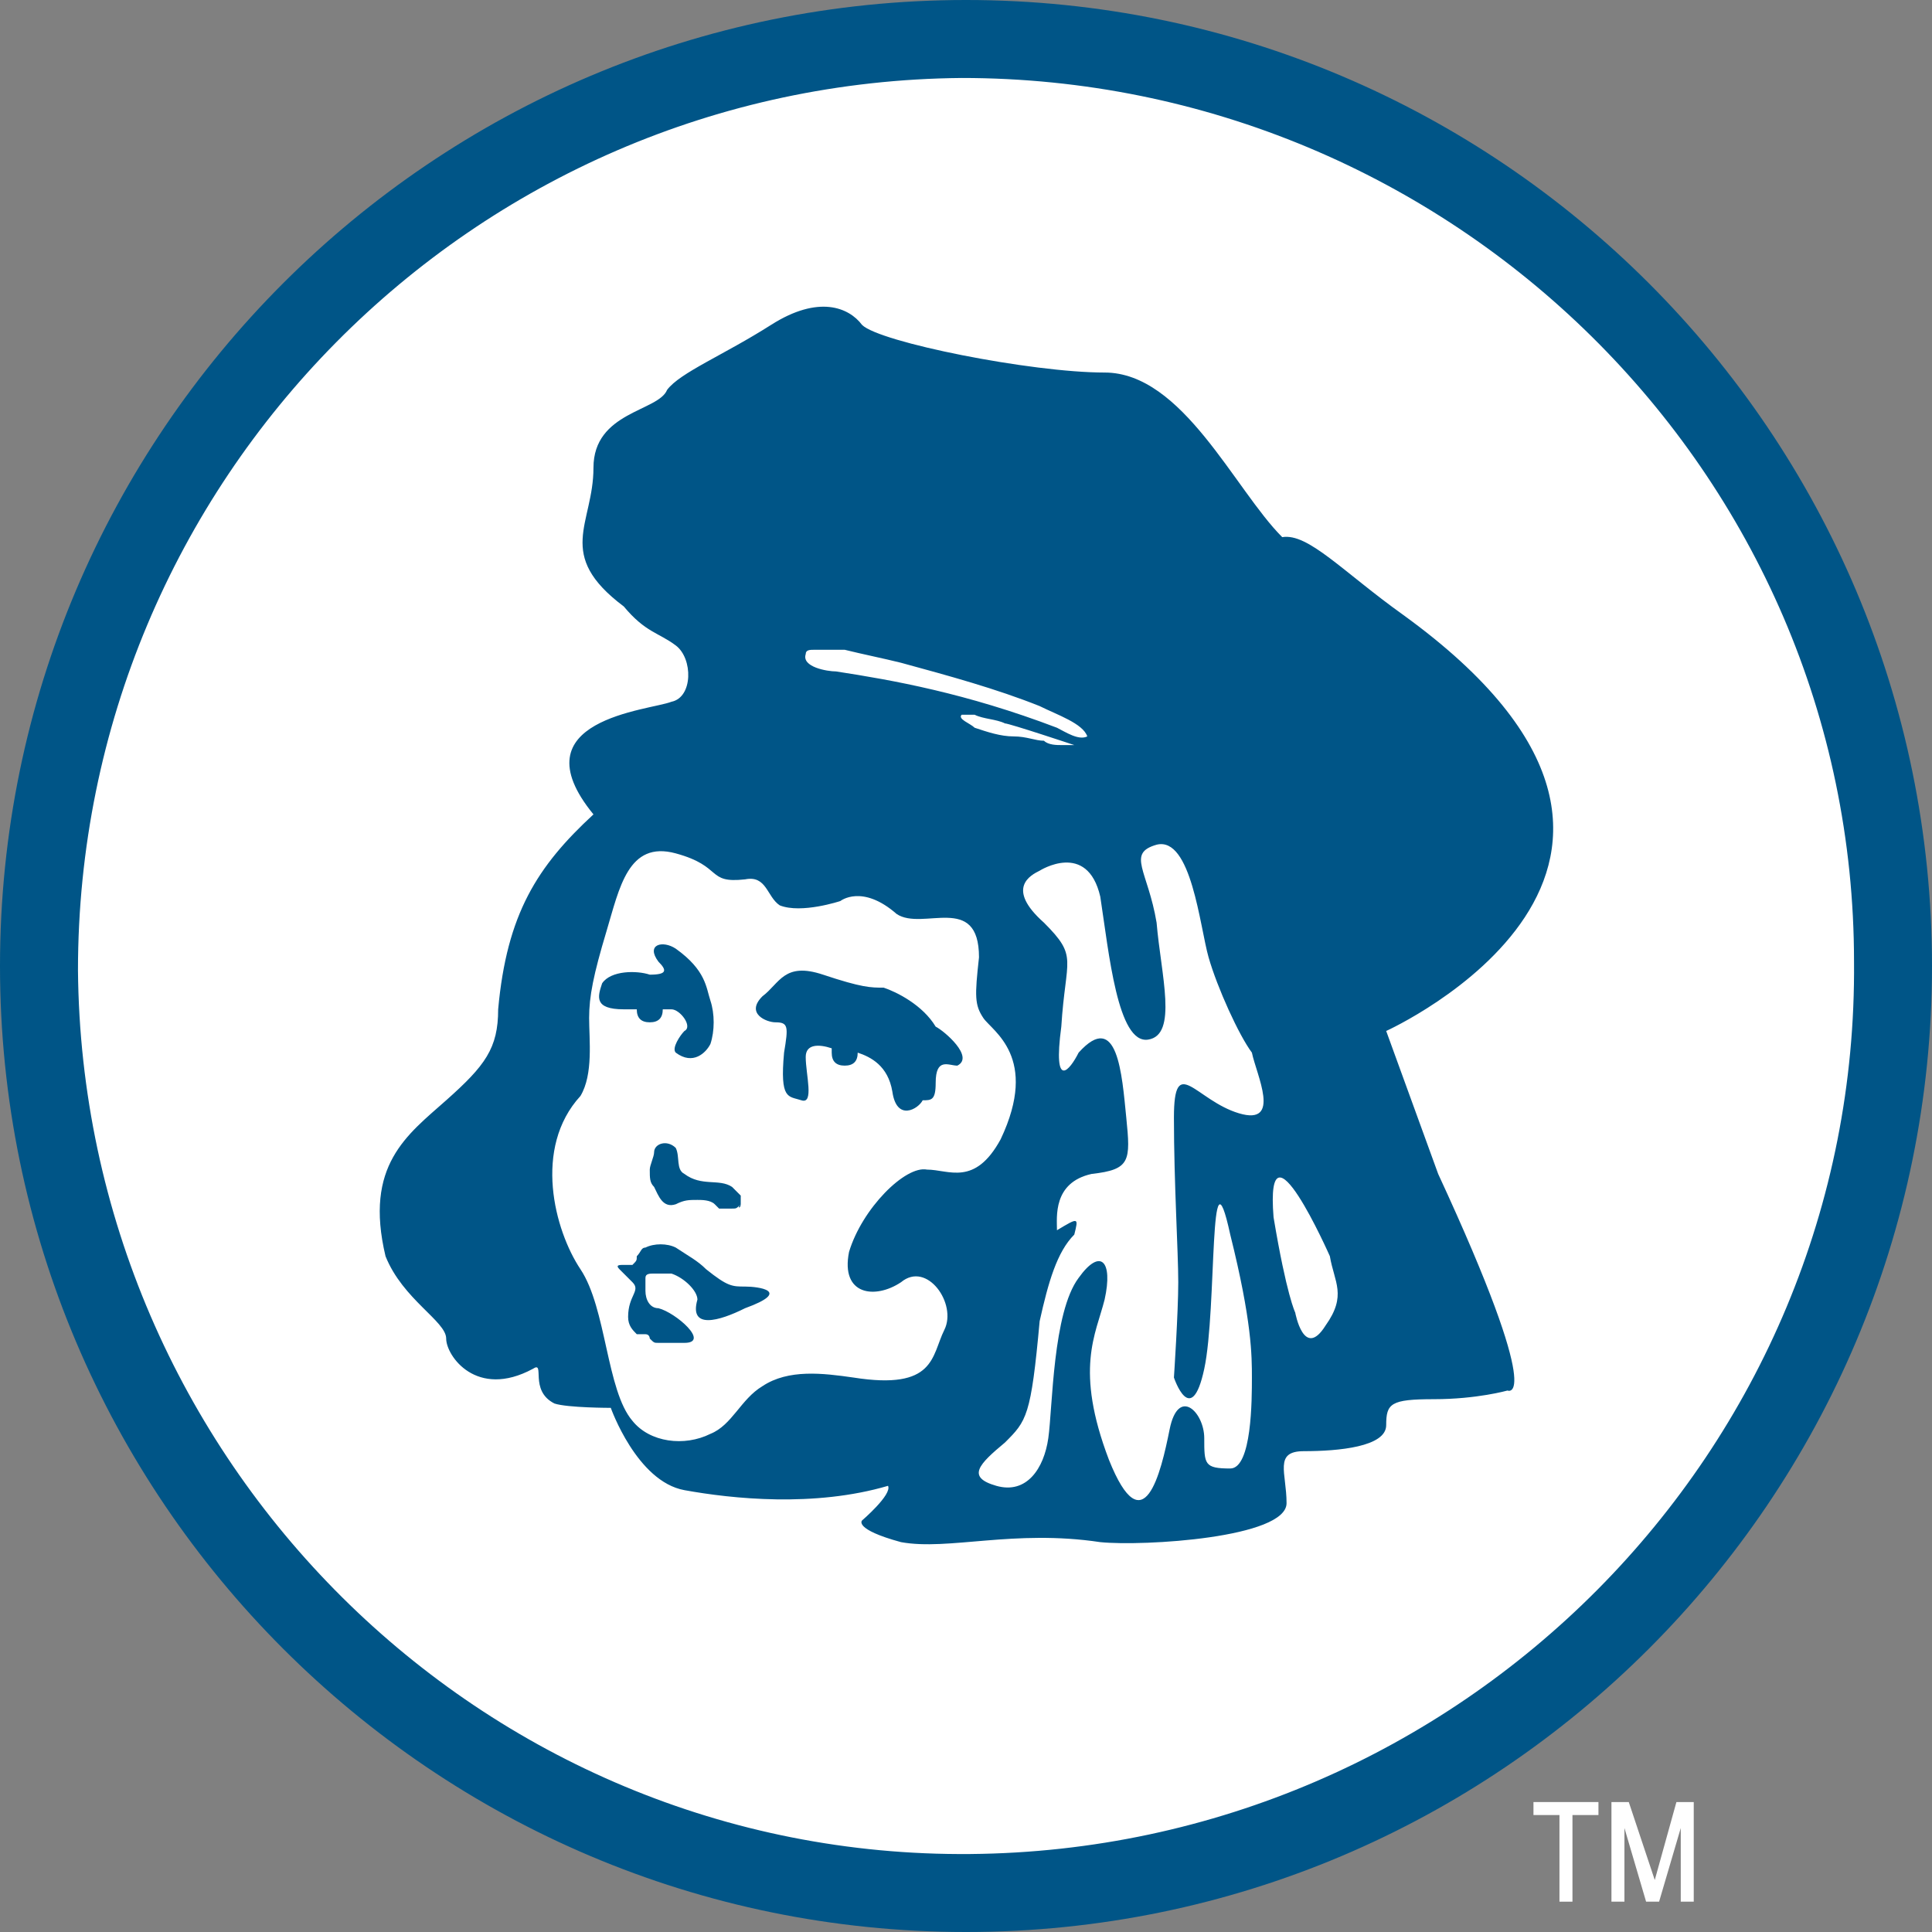 <?xml version="1.0" encoding="utf-8"?>
<!-- Generator: Adobe Illustrator 27.7.0, SVG Export Plug-In . SVG Version: 6.00 Build 0)  -->
<svg version="1.1" id="Layer_1" xmlns="http://www.w3.org/2000/svg" xmlns:xlink="http://www.w3.org/1999/xlink" x="0px" y="0px"
	 viewBox="0 0 44.6 44.6" style="enable-background:new 0 0 44.6 44.6;" xml:space="preserve">
<rect x="0" y="0" width="44.6" height="44.6" fill="#808080" stroke="none"/>
<style type="text/css">
	.st0{fill:#FFFFFF;}
	.st1{fill:#005587;}
</style>
<circle class="st0" cx="22.2" cy="22.3" r="21"/>
<path class="st1" d="M16.4,24.1c0.1-0.3,0.1-0.7,0-1s-0.1-0.7-0.8-1.2c-0.3-0.2-0.7-0.1-0.4,0.3c0.2,0.2,0.2,0.3-0.2,0.3
	c-0.3-0.1-0.9-0.1-1.1,0.2c-0.1,0.3-0.2,0.6,0.5,0.6c0,0,0.1,0,0.3,0l0,0c0,0.2,0.1,0.3,0.3,0.3c0.2,0,0.3-0.1,0.3-0.3
	c0.1,0,0.1,0,0.2,0c0.2,0,0.5,0.4,0.3,0.5c-0.1,0.1-0.3,0.4-0.2,0.5C16,24.6,16.3,24.3,16.4,24.1 M17.1,27.8c0-0.1,0-0.1,0-0.2
	c-0.1-0.1-0.2-0.2-0.2-0.2l0,0c-0.3-0.2-0.7,0-1.1-0.3c-0.2-0.1-0.1-0.4-0.2-0.6c-0.2-0.2-0.5-0.1-0.5,0.1c0,0.1-0.1,0.3-0.1,0.4
	c0,0.2,0,0.3,0.1,0.4c0.1,0.2,0.2,0.5,0.5,0.4c0.2-0.1,0.3-0.1,0.5-0.1c0.1,0,0.3,0,0.4,0.1l0.1,0.1c0,0,0,0,0.1,0h0.1h0.1
	C17,27.9,17,27.9,17.1,27.8C17,27.9,17.1,27.9,17.1,27.8 M17.2,29.7c-0.3,0-0.4,0-0.9-0.4c-0.2-0.2-0.4-0.3-0.7-0.5
	c-0.2-0.1-0.5-0.1-0.7,0c-0.1,0-0.1,0.1-0.2,0.2c0,0.1,0,0.1-0.1,0.2l0,0c-0.1,0-0.1,0-0.2,0c-0.1,0-0.2,0-0.1,0.1
	c0.1,0.1,0.2,0.2,0.3,0.3c0.2,0.2-0.1,0.3-0.1,0.8c0,0.2,0.1,0.3,0.2,0.4c0.1,0,0.1,0,0.2,0c0.1,0,0.1,0.1,0.1,0.1
	c0.1,0.1,0.1,0.1,0.2,0.1c0.2,0,0.4,0,0.6,0c0.6,0-0.2-0.7-0.6-0.8c-0.2,0-0.3-0.2-0.3-0.4c0-0.1,0-0.2,0-0.3c0-0.1,0.1-0.1,0.2-0.1
	h0.1c0.1,0,0.2,0,0.3,0c0.3,0.1,0.6,0.4,0.6,0.6c-0.2,0.7,0.5,0.5,1.1,0.2C18.3,29.8,17.5,29.7,17.2,29.7 M20.4,22.8
	c-0.3,0-0.5,0-1.4-0.3s-1,0.2-1.4,0.5c-0.4,0.4,0.1,0.6,0.3,0.6c0.3,0,0.3,0.1,0.2,0.7c-0.1,1.1,0.1,1,0.4,1.1s0.1-0.6,0.1-1
	c0-0.3,0.3-0.3,0.6-0.2v0.1c0,0.2,0.1,0.3,0.3,0.3c0.2,0,0.3-0.1,0.3-0.3l0,0c0.3,0.1,0.7,0.3,0.8,0.9c0.1,0.7,0.6,0.4,0.7,0.2
	c0.2,0,0.3,0,0.3-0.4c0-0.6,0.3-0.4,0.5-0.4c0.4-0.2-0.3-0.8-0.5-0.9C21.3,23.2,20.7,22.9,20.4,22.8 M30.6,30.6
	c-0.5,0.8-0.7-0.3-0.7-0.3s-0.2-0.4-0.5-2.2c-0.2-2.5,1.3,0.9,1.3,0.9C30.8,29.6,31.1,29.9,30.6,30.6 M28.6,25.7
	c-1-0.3-1.5-1.4-1.5,0.1s0.1,3.1,0.1,3.8c0,0.7-0.1,2.2-0.1,2.2s0.4,1.2,0.7-0.2c0.3-1.4,0.1-5.4,0.6-3.1c0.5,2,0.5,2.8,0.5,3.3
	s0,2.1-0.5,2.1c-0.6,0-0.6-0.1-0.6-0.7c0-0.6-0.6-1.2-0.8-0.2c-0.2,1-0.6,2.7-1.4,0.7c-0.8-2.1-0.3-2.9-0.1-3.7
	c0.2-0.9-0.1-1.2-0.6-0.5c-0.6,0.8-0.6,3-0.7,3.7s-0.5,1.3-1.2,1.1s-0.4-0.5,0.2-1c0.5-0.5,0.6-0.6,0.8-2.8c0.2-0.9,0.4-1.6,0.8-2
	c0.1-0.4,0.1-0.4-0.4-0.1c0-0.3-0.1-1.1,0.8-1.3c0.9-0.1,0.9-0.3,0.8-1.3s-0.2-2.5-1.1-1.5c-0.2,0.4-0.6,0.9-0.4-0.6
	c0.1-1.6,0.4-1.6-0.4-2.4c-0.9-0.8-0.3-1.1-0.1-1.2c0,0,1.1-0.7,1.4,0.6c0.2,1.3,0.4,3.4,1.1,3.3s0.3-1.5,0.2-2.7
	c-0.2-1.2-0.7-1.6,0-1.8c0.8-0.2,1,1.9,1.2,2.6s0.7,1.8,1,2.2C29,24.8,29.6,26,28.6,25.7 M25.1,17c-0.2,0.1-0.5-0.1-0.7-0.2
	c-2.1-0.8-3.8-1.1-5.1-1.3c-0.2,0-0.8-0.1-0.7-0.4c0-0.1,0.1-0.1,0.2-0.1c0.2,0,0.6,0,0.7,0c0.4,0.1,0.9,0.2,1.3,0.3
	c1.1,0.3,2.2,0.6,3.2,1C24.4,16.5,25,16.7,25.1,17 M22.5,16.8C22.5,16.8,22.5,16.7,22.5,16.8c-0.1-0.1-0.4-0.2-0.3-0.3h0.1
	c0.1,0,0.2,0,0.2,0c0.2,0.1,0.5,0.1,0.7,0.2c0.1,0,1.6,0.5,1.6,0.5h-0.3c-0.1,0-0.3,0-0.4-0.1c-0.2,0-0.4-0.1-0.7-0.1
	C23.1,17,22.8,16.9,22.5,16.8 M19.4,20.8c0,0,0.5-0.4,1.3,0.3c0.6,0.4,1.9-0.5,1.9,1c-0.1,0.9-0.1,1.1,0.1,1.4s1.3,0.9,0.4,2.8
	c-0.6,1.1-1.2,0.7-1.7,0.7c-0.5-0.1-1.5,0.9-1.8,1.9c-0.2,1,0.6,1.1,1.2,0.7c0.6-0.5,1.3,0.5,1,1.1s-0.2,1.4-2.1,1.1
	c-0.7-0.1-1.5-0.2-2.1,0.2c-0.5,0.3-0.7,0.9-1.2,1.1c-0.6,0.3-1.4,0.2-1.8-0.3c-0.6-0.7-0.6-2.6-1.2-3.5c-0.6-0.9-1.1-2.8,0-4
	c0.3-0.5,0.2-1.3,0.2-1.8s0.1-1,0.4-2c0.3-1,0.5-2.1,1.6-1.8c1.1,0.3,0.7,0.7,1.6,0.6c0.5-0.1,0.5,0.4,0.8,0.6
	C18.5,21.1,19.4,20.8,19.4,20.8 M32.4,14.2c-1.4-1-2.2-1.9-2.8-1.8c-1.1-1.1-2.3-3.8-4.1-3.8c-1.7,0-5.2-0.7-5.6-1.1
	c-0.3-0.4-1-0.7-2.1,0S15.7,8.6,15.4,9c-0.2,0.5-1.7,0.5-1.7,1.8s-0.9,2,0.7,3.2c0.5,0.6,0.8,0.6,1.2,0.9c0.4,0.3,0.4,1.2-0.1,1.3
	c-0.5,0.2-3.6,0.4-1.8,2.6c-1.3,1.2-2,2.3-2.2,4.5c0,0.9-0.3,1.3-1.2,2.1c-0.9,0.8-1.9,1.5-1.4,3.6c0.4,1,1.4,1.5,1.4,1.9
	s0.7,1.4,2,0.7c0.3-0.2-0.1,0.5,0.5,0.8c0.3,0.1,1.3,0.1,1.3,0.1s0.6,1.7,1.7,1.9s3,0.4,4.7-0.1c0.1,0.2-0.6,0.8-0.6,0.8
	s-0.2,0.2,0.9,0.5c1.1,0.2,2.6-0.3,4.6,0c1,0.1,4.3-0.1,4.3-0.9c0-0.7-0.3-1.2,0.4-1.2c0.8,0,1.9-0.1,1.9-0.6s0.1-0.6,1.1-0.6
	s1.7-0.2,1.7-0.2s0.9,0.4-1.6-5L32,23.8C32,23.8,40.4,20,32.4,14.2 M42.8,22.2c0.1,11.3-9.1,20.5-20.4,20.6
	C11.1,42.9,1.9,33.7,1.8,22.4c0-11.3,9.1-20.5,20.4-20.6C33.5,1.8,42.8,10.9,42.8,22.2 M44.6,22.3C44.6,10,34.6,0,22.3,0
	S0,10,0,22.3s10,22.3,22.3,22.3S44.6,34.6,44.6,22.3"/>
<polygon class="st0" points="37.6,41.6 37.2,41.6 37.2,43.9 37.5,43.9 37.5,42.2 38,43.9 38.3,43.9 38.8,42.2 38.8,43.9 39.1,43.9 
	39.1,41.6 38.7,41.6 38.2,43.4 "/>
<polygon class="st0" points="36.9,41.6 35.4,41.6 35.4,41.9 36,41.9 36,43.9 36.3,43.9 36.3,41.9 36.9,41.9 "/>
</svg>
